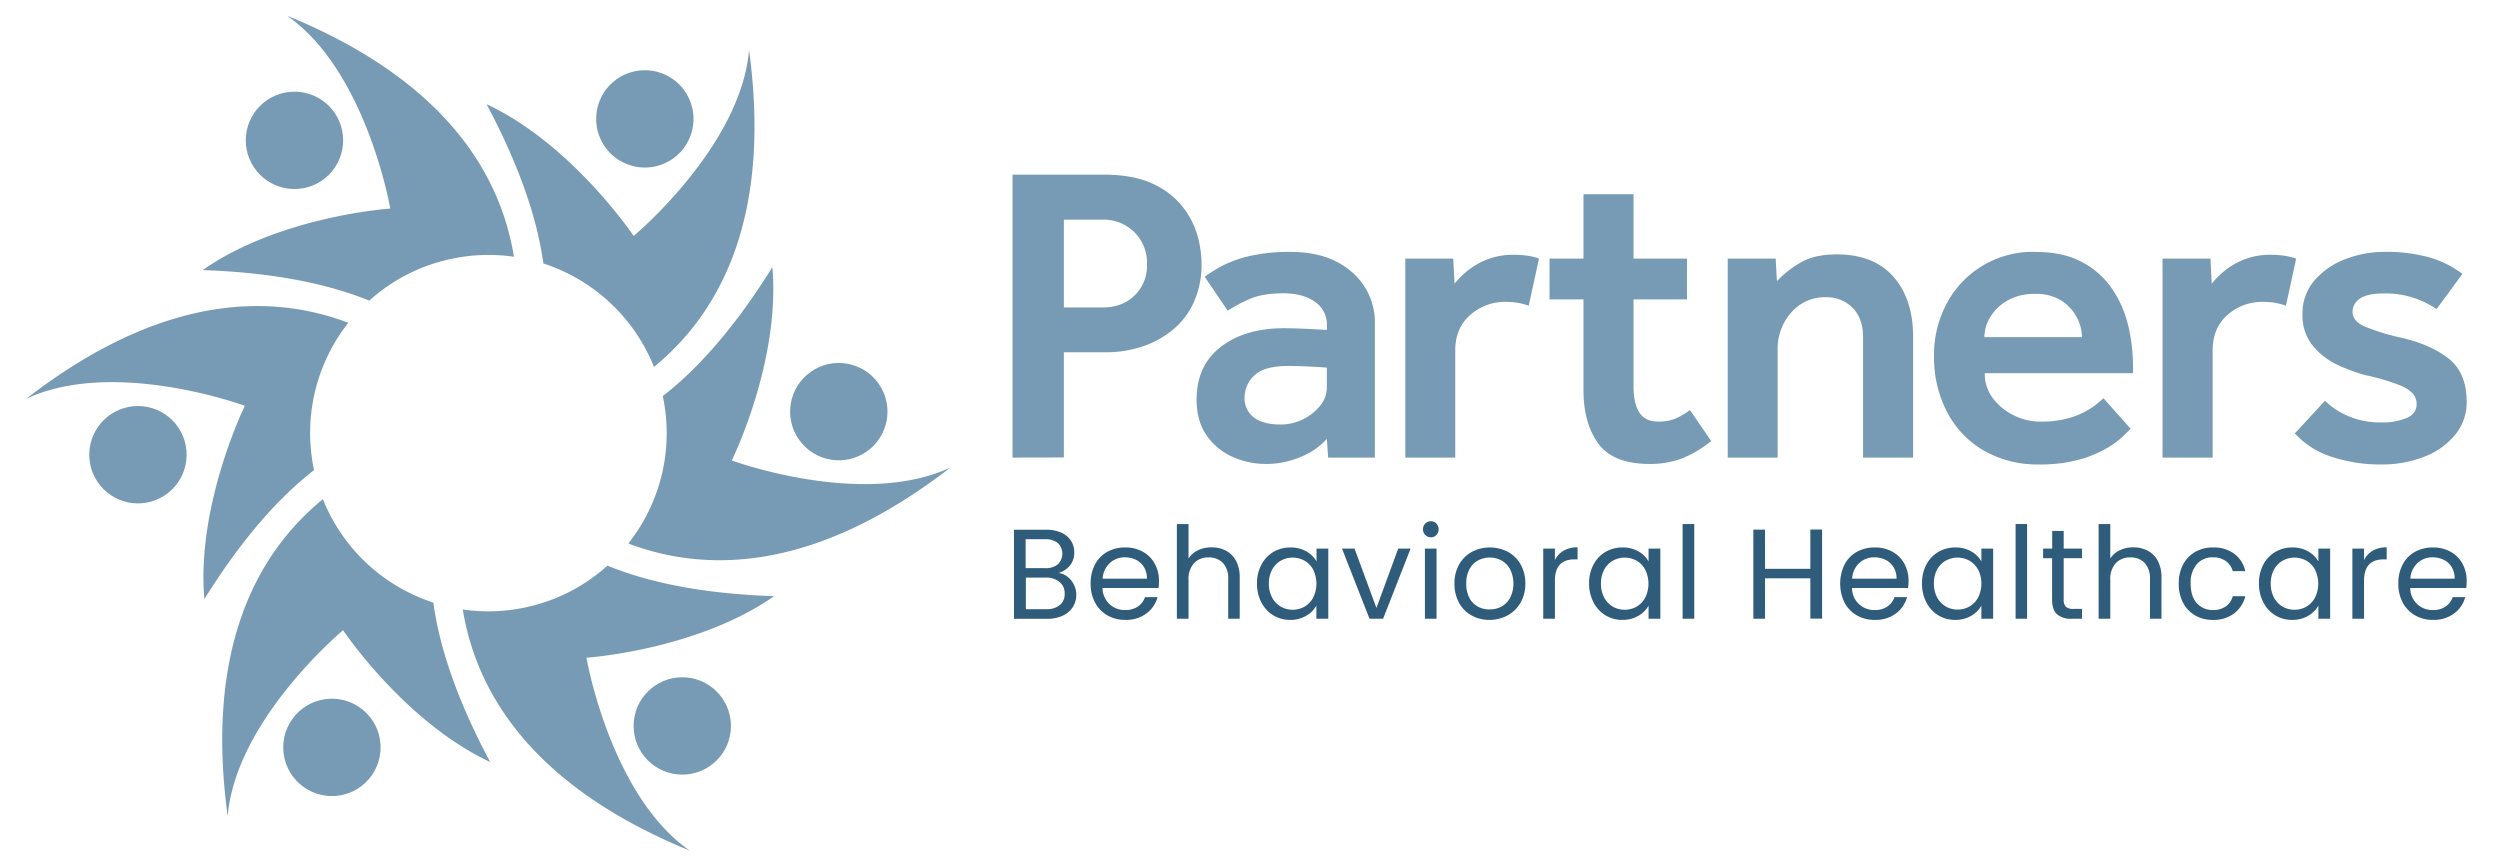 <?xml version="1.0" encoding="UTF-8"?> <svg xmlns="http://www.w3.org/2000/svg" id="Layer_1" data-name="Layer 1" viewBox="0 0 870 300"><defs><style>.cls-1{fill:#779bb4;}.cls-2{fill:#2e5c7a;}</style></defs><path class="cls-1" d="M352.36,159.24V60.78H384q10.33,0,17,3.1a27.93,27.93,0,0,1,10.41,7.89,28.94,28.94,0,0,1,5.24,10,36.09,36.09,0,0,1,1.48,9.67,32,32,0,0,1-2.88,14.17,26.85,26.85,0,0,1-7.75,9.67,33.18,33.18,0,0,1-10.7,5.54,39.75,39.75,0,0,1-11.59,1.77H370.22v36.61ZM370.22,107h13.43q6.94,0,11.22-4.2a14.37,14.37,0,0,0,4.28-10.71,15,15,0,0,0-15.5-15.65H370.22Z"></path><path class="cls-1" d="M462.19,159.24l-.45-6.5a23.77,23.77,0,0,1-8.63,6.06,30.48,30.48,0,0,1-12.77,2.65,28.11,28.11,0,0,1-11.15-2.36,21.45,21.45,0,0,1-9.15-7.38c-2.41-3.34-3.62-7.58-3.62-12.69q0-11.82,8.42-18.31t22-6.49q2.52,0,6,.14t8.93.45v-1.63a9.46,9.46,0,0,0-4.13-8.12q-4.14-2.94-10.78-3-7.38,0-11.81,1.92a53.17,53.17,0,0,0-7.82,4.13l-8-11.81a51.16,51.16,0,0,1,6.64-4.06A41.41,41.41,0,0,1,435.32,89a61.66,61.66,0,0,1,13.88-1.33q13.28,0,21.25,7a23,23,0,0,1,8,18.08v46.5Zm-.45-24.5v-6.8q-3.39-.28-7.38-.44t-6.05-.15q-8.42,0-11.81,3.32a10.38,10.38,0,0,0-3.39,7.61,8.36,8.36,0,0,0,3.17,6.94c2.11,1.67,5.24,2.51,9.37,2.51a17.74,17.74,0,0,0,13.73-6.5A10.12,10.12,0,0,0,461.74,134.74Z"></path><path class="cls-1" d="M489.05,159.24V90h16.68l.45,8.71a30.65,30.65,0,0,1,4.35-4.35,26.8,26.8,0,0,1,6.79-4A25,25,0,0,1,527,88.68a32,32,0,0,1,4.51.29,21.8,21.8,0,0,1,4.06,1L532,106.39a22.69,22.69,0,0,0-8-1.33,18.07,18.07,0,0,0-12.4,4.58q-5.17,4.58-5.17,12.25v37.35Z"></path><path class="cls-1" d="M551.05,135.62V104.18H539.24V90h11.81V67.57h17.42V90h18.6v14.18h-18.6v30.26c0,3.94.67,7,2,9.08s3.47,3.17,6.42,3.17a15.23,15.23,0,0,0,6.57-1.18,29.89,29.89,0,0,0,4.65-2.8l7.38,10.77a38.5,38.5,0,0,1-10.19,6.06,31.36,31.36,0,0,1-11.22,1.91q-12.69,0-17.86-7.08T551.05,135.62Z"></path><path class="cls-1" d="M601.25,159.24V90h16.68l.44,7.83a36.85,36.85,0,0,1,7.68-6.13q5-3.17,13.13-3.17,12.86,0,19.71,7.75t6.87,20.89v42.07H648.34V117.32q0-6.5-3.62-10.19a12.55,12.55,0,0,0-9.37-3.69,15.31,15.31,0,0,0-12,5.31,18.88,18.88,0,0,0-4.73,13v37.5Z"></path><path class="cls-1" d="M732,138.57l9.45,10.63-2.44,2.44a31.31,31.31,0,0,1-5.76,4.28,40.08,40.08,0,0,1-9.59,4,50.4,50.4,0,0,1-14,1.7,37.44,37.44,0,0,1-19.27-4.8,33.37,33.37,0,0,1-12.77-13.35,41.05,41.05,0,0,1-4.57-19.64,37.54,37.54,0,0,1,4.5-18.38,33.82,33.82,0,0,1,30.63-17.79q9.6,0,16.09,3.4a28.82,28.82,0,0,1,10.48,9.08,38,38,0,0,1,5.76,12.77,59.39,59.39,0,0,1,1.77,14.46v2.51H690.7a14.06,14.06,0,0,0,2.88,8.79,20,20,0,0,0,7.31,5.9,20.43,20.43,0,0,0,9,2.14,34.24,34.24,0,0,0,11.22-1.55,27.69,27.69,0,0,0,7.09-3.47A32.7,32.7,0,0,0,732,138.57Zm-41.48-21.25h34a14.83,14.83,0,0,0-1.85-7,15.39,15.39,0,0,0-5.38-5.75,16.31,16.31,0,0,0-9-2.29,18.83,18.83,0,0,0-9.67,2.29,16.39,16.39,0,0,0-6,5.75A13.57,13.57,0,0,0,690.56,117.32Z"></path><path class="cls-1" d="M752.56,159.24V90h16.68l.44,8.71A30.25,30.25,0,0,1,774,94.36a26.45,26.45,0,0,1,6.79-4,25,25,0,0,1,9.67-1.69A32,32,0,0,1,795,89a21.8,21.8,0,0,1,4.06,1l-3.55,16.39a22.65,22.65,0,0,0-8-1.33,18.08,18.08,0,0,0-12.4,4.58Q770,114.22,770,121.89v37.35Z"></path><path class="cls-1" d="M798.61,150.83l10.48-11.37a26.27,26.27,0,0,0,8.2,5.39A28.1,28.1,0,0,0,828.58,147a22,22,0,0,0,9-1.55c2.27-1,3.4-2.63,3.4-4.8a5.58,5.58,0,0,0-1.26-3.62,13,13,0,0,0-4.94-3.1,75.76,75.76,0,0,0-11.37-3.32,58.75,58.75,0,0,1-9.74-3.54,24.34,24.34,0,0,1-8.78-6.72,16.59,16.59,0,0,1-3.62-11,17.44,17.44,0,0,1,4.21-11.81,26.46,26.46,0,0,1,10.77-7.38,37.61,37.61,0,0,1,13.51-2.51,56.1,56.1,0,0,1,15.65,1.92,35.07,35.07,0,0,1,11.51,5.76l-9,12.25a30.2,30.2,0,0,0-7.46-3.76,31.12,31.12,0,0,0-10.7-1.7q-6.06,0-8.56,1.85a5.43,5.43,0,0,0-2.51,4.5q0,3.24,4.06,5.09a75.2,75.2,0,0,0,12.62,3.91q10.49,2.37,16.75,7.31t6.28,15a17.68,17.68,0,0,1-4.06,11.59,25.94,25.94,0,0,1-10.78,7.6,39.81,39.81,0,0,1-14.83,2.66,53.32,53.32,0,0,1-17.5-2.73A29.31,29.31,0,0,1,798.61,150.83Z"></path><path class="cls-2" d="M371.5,200.72a8,8,0,0,1,2.23,2.76,8.05,8.05,0,0,1-.38,7.77,8.19,8.19,0,0,1-3.5,3,12.44,12.44,0,0,1-5.41,1.09H352.86v-31H364a12.61,12.61,0,0,1,5.39,1.05,7.61,7.61,0,0,1,3.33,2.83,7.31,7.31,0,0,1,1.12,4,7,7,0,0,1-1.49,4.57,8.36,8.36,0,0,1-3.94,2.6A6.51,6.51,0,0,1,371.5,200.72Zm-14.58-3h6.81a6.58,6.58,0,0,0,4.41-1.34,5.16,5.16,0,0,0,0-7.39,6.73,6.73,0,0,0-4.5-1.34h-6.72Zm11.89,12.87a4.93,4.93,0,0,0,1.69-4,5,5,0,0,0-1.78-4.07A7.17,7.17,0,0,0,364,201h-7V212h7.17A7.13,7.13,0,0,0,368.81,210.56Z"></path><path class="cls-2" d="M403.19,204.63H383.68a7.66,7.66,0,0,0,7.93,7.66,7.44,7.44,0,0,0,4.38-1.22,6.52,6.52,0,0,0,2.48-3.27h4.36a10.49,10.49,0,0,1-3.92,5.72,11.81,11.81,0,0,1-7.3,2.2,12.36,12.36,0,0,1-6.22-1.56,11,11,0,0,1-4.29-4.43,13.71,13.71,0,0,1-1.56-6.66,13.92,13.92,0,0,1,1.51-6.63,10.67,10.67,0,0,1,4.26-4.39,12.67,12.67,0,0,1,6.3-1.53,12.23,12.23,0,0,1,6.14,1.51,10.5,10.5,0,0,1,4.12,4.16,12.26,12.26,0,0,1,1.45,6C403.32,203,403.27,203.77,403.19,204.63Zm-5.08-7.28a6.68,6.68,0,0,0-2.78-2.54,8.71,8.71,0,0,0-3.9-.86,7.49,7.49,0,0,0-5.23,2,8,8,0,0,0-2.48,5.43h15.41A7.54,7.54,0,0,0,398.11,197.35Z"></path><path class="cls-2" d="M426.65,191.65a8.42,8.42,0,0,1,3.5,3.54,12,12,0,0,1,1.27,5.75v14.38h-4v-13.8a7.87,7.87,0,0,0-1.82-5.59,6.54,6.54,0,0,0-5-1.94,6.69,6.69,0,0,0-5.1,2,8.22,8.22,0,0,0-1.89,5.84v13.49h-4.06V182.37h4.06v12a7.9,7.9,0,0,1,3.31-2.89,10.65,10.65,0,0,1,4.75-1A10.52,10.52,0,0,1,426.65,191.65Z"></path><path class="cls-2" d="M439,196.46a11,11,0,0,1,4.16-4.39,11.5,11.5,0,0,1,5.9-1.55,10.86,10.86,0,0,1,5.57,1.38,9.31,9.31,0,0,1,3.52,3.47v-4.45h4.09v24.4H458.1v-4.54a9.61,9.61,0,0,1-3.59,3.54,10.78,10.78,0,0,1-5.54,1.4,11,11,0,0,1-5.88-1.6,11.27,11.27,0,0,1-4.14-4.5,14,14,0,0,1-1.52-6.59A13.73,13.73,0,0,1,439,196.46Zm18,1.8a7.81,7.81,0,0,0-3-3.13,8.5,8.5,0,0,0-8.31,0,7.8,7.8,0,0,0-3,3.12,9.85,9.85,0,0,0-1.12,4.81,10.08,10.08,0,0,0,1.12,4.88,7.85,7.85,0,0,0,3,3.16,8.06,8.06,0,0,0,4.14,1.09,8.19,8.19,0,0,0,4.17-1.09,7.83,7.83,0,0,0,3-3.16,11,11,0,0,0,0-9.65Z"></path><path class="cls-2" d="M479,211.58l7.57-20.66h4.32l-9.58,24.4h-4.72l-9.57-24.4h4.36Z"></path><path class="cls-2" d="M496,186.15a2.62,2.62,0,0,1-.8-2,2.73,2.73,0,0,1,2.76-2.76,2.55,2.55,0,0,1,1.89.8,2.72,2.72,0,0,1,.78,2,2.68,2.68,0,0,1-.78,2,2.52,2.52,0,0,1-1.89.8A2.64,2.64,0,0,1,496,186.15Zm3.92,4.77v24.4h-4.05v-24.4Z"></path><path class="cls-2" d="M512.09,214.16a11.07,11.07,0,0,1-4.36-4.43,13.5,13.5,0,0,1-1.58-6.66,13.24,13.24,0,0,1,1.62-6.61,11.25,11.25,0,0,1,4.43-4.41,13.65,13.65,0,0,1,12.56,0,11.26,11.26,0,0,1,4.43,4.39,13.19,13.19,0,0,1,1.63,6.63,13,13,0,0,1-1.67,6.66,11.59,11.59,0,0,1-4.52,4.43,13,13,0,0,1-6.33,1.56A12.51,12.51,0,0,1,512.09,214.16Zm10.31-3a7.84,7.84,0,0,0,3.1-3.08,11.2,11.2,0,0,0,0-10,7.54,7.54,0,0,0-3-3.05,8.69,8.69,0,0,0-8.13,0,7.33,7.33,0,0,0-3,3.05,10.32,10.32,0,0,0-1.11,5,10.61,10.61,0,0,0,1.09,5,7.3,7.3,0,0,0,2.92,3,8.13,8.13,0,0,0,4,1A8.59,8.59,0,0,0,522.4,211.14Z"></path><path class="cls-2" d="M544.16,191.63a9.44,9.44,0,0,1,4.83-1.16v4.19h-1.07q-6.81,0-6.81,7.39v13.27h-4.06v-24.4h4.06v4A7.72,7.72,0,0,1,544.16,191.63Z"></path><path class="cls-2" d="M554.55,196.46a11,11,0,0,1,4.17-4.39,11.48,11.48,0,0,1,5.9-1.55,10.86,10.86,0,0,1,5.57,1.38,9.21,9.21,0,0,1,3.51,3.47v-4.45h4.1v24.4h-4.1v-4.54a9.51,9.51,0,0,1-3.58,3.54,10.79,10.79,0,0,1-5.55,1.4,11,11,0,0,1-5.87-1.6,11.22,11.22,0,0,1-4.15-4.5A14,14,0,0,1,553,203,13.73,13.73,0,0,1,554.55,196.46Zm18,1.8a7.77,7.77,0,0,0-3-3.13,8.48,8.48,0,0,0-8.3,0,7.89,7.89,0,0,0-3,3.12,10,10,0,0,0-1.11,4.81,10.19,10.19,0,0,0,1.11,4.88,7.94,7.94,0,0,0,3,3.16,8.06,8.06,0,0,0,4.14,1.09,8.15,8.15,0,0,0,4.16-1.09,7.78,7.78,0,0,0,3-3.16,11,11,0,0,0,0-9.65Z"></path><path class="cls-2" d="M589.6,182.37v32.95h-4.05V182.37Z"></path><path class="cls-2" d="M634.09,184.28v31H630V201.25H614.23v14.07h-4.06v-31h4.06v13.63H630V184.28Z"></path><path class="cls-2" d="M664,204.63h-19.5a7.66,7.66,0,0,0,7.93,7.66,7.44,7.44,0,0,0,4.38-1.22,6.5,6.5,0,0,0,2.47-3.27h4.37a10.54,10.54,0,0,1-3.92,5.72,11.83,11.83,0,0,1-7.3,2.2,12.36,12.36,0,0,1-6.22-1.56,11.05,11.05,0,0,1-4.3-4.43,15.2,15.2,0,0,1,0-13.29,10.71,10.71,0,0,1,4.25-4.39,12.73,12.73,0,0,1,6.31-1.53,12.23,12.23,0,0,1,6.14,1.51,10.56,10.56,0,0,1,4.12,4.16,12.37,12.37,0,0,1,1.45,6A23.54,23.54,0,0,1,664,204.63Zm-5.07-7.28a6.71,6.71,0,0,0-2.79-2.54,8.64,8.64,0,0,0-3.89-.86,7.51,7.51,0,0,0-5.24,2,8,8,0,0,0-2.47,5.43H660A7.54,7.54,0,0,0,658.94,197.35Z"></path><path class="cls-2" d="M670.38,196.46a11,11,0,0,1,4.17-4.39,11.48,11.48,0,0,1,5.9-1.55A10.82,10.82,0,0,1,686,191.9a9.17,9.17,0,0,1,3.52,3.47v-4.45h4.1v24.4h-4.1v-4.54a9.58,9.58,0,0,1-3.58,3.54,10.79,10.79,0,0,1-5.55,1.4,11.09,11.09,0,0,1-5.88-1.6,11.27,11.27,0,0,1-4.14-4.5,14,14,0,0,1-1.51-6.59A13.73,13.73,0,0,1,670.38,196.46Zm18,1.8a7.9,7.9,0,0,0-3-3.13,8.48,8.48,0,0,0-8.3,0,7.82,7.82,0,0,0-3,3.12A10,10,0,0,0,673,203a10.19,10.19,0,0,0,1.11,4.88,7.87,7.87,0,0,0,3,3.16,8,8,0,0,0,4.14,1.09,8.15,8.15,0,0,0,4.16-1.09,7.92,7.92,0,0,0,3-3.16,11,11,0,0,0,0-9.65Z"></path><path class="cls-2" d="M705.43,182.37v32.95h-4V182.37Z"></path><path class="cls-2" d="M718.16,194.26v14.38a3.45,3.45,0,0,0,.76,2.52,3.74,3.74,0,0,0,2.63.73h3v3.43h-3.65a7.24,7.24,0,0,1-5.07-1.56q-1.69-1.55-1.7-5.12V194.26H711v-3.34h3.16v-6.15h4v6.15h6.37v3.34Z"></path><path class="cls-2" d="M747.42,191.65a8.42,8.42,0,0,1,3.5,3.54,12,12,0,0,1,1.27,5.75v14.38h-4v-13.8a7.87,7.87,0,0,0-1.82-5.59,6.55,6.55,0,0,0-5-1.94,6.69,6.69,0,0,0-5.1,2,8.22,8.22,0,0,0-1.89,5.84v13.49h-4.06V182.37h4.06v12a7.9,7.9,0,0,1,3.31-2.89,10.65,10.65,0,0,1,4.75-1A10.52,10.52,0,0,1,747.42,191.65Z"></path><path class="cls-2" d="M759.71,196.46a11,11,0,0,1,4.21-4.39,12.21,12.21,0,0,1,6.17-1.55,12,12,0,0,1,7.42,2.18,10.27,10.27,0,0,1,3.85,6.06H777a6.22,6.22,0,0,0-2.42-3.52,7.53,7.53,0,0,0-4.48-1.29,7.18,7.18,0,0,0-5.61,2.38,9.79,9.79,0,0,0-2.14,6.74c0,3,.72,5.22,2.14,6.82a7.17,7.17,0,0,0,5.61,2.4,7.62,7.62,0,0,0,4.46-1.24,6.31,6.31,0,0,0,2.44-3.57h4.37a10.72,10.72,0,0,1-3.92,6,11.74,11.74,0,0,1-7.35,2.25,12.12,12.12,0,0,1-6.17-1.56,10.85,10.85,0,0,1-4.21-4.41,14,14,0,0,1-1.51-6.68A13.81,13.81,0,0,1,759.71,196.46Z"></path><path class="cls-2" d="M787.64,196.46a11.07,11.07,0,0,1,4.16-4.39,11.53,11.53,0,0,1,5.9-1.55,10.83,10.83,0,0,1,5.57,1.38,9.24,9.24,0,0,1,3.52,3.47v-4.45h4.1v24.4h-4.1v-4.54a9.54,9.54,0,0,1-3.59,3.54,10.73,10.73,0,0,1-5.54,1.4,11,11,0,0,1-5.88-1.6,11.27,11.27,0,0,1-4.14-4.5,14,14,0,0,1-1.52-6.59A13.73,13.73,0,0,1,787.64,196.46Zm18,1.8a7.9,7.9,0,0,0-3-3.13,8.5,8.5,0,0,0-8.31,0,7.87,7.87,0,0,0-3,3.12,10,10,0,0,0-1.11,4.81,10.19,10.19,0,0,0,1.11,4.88,7.91,7.91,0,0,0,3,3.16,8.06,8.06,0,0,0,4.14,1.09,8.16,8.16,0,0,0,4.17-1.09,7.92,7.92,0,0,0,3-3.16,11,11,0,0,0,0-9.65Z"></path><path class="cls-2" d="M825.74,191.63a9.44,9.44,0,0,1,4.83-1.16v4.19H829.5q-6.81,0-6.81,7.39v13.27h-4.06v-24.4h4.06v4A7.72,7.72,0,0,1,825.74,191.63Z"></path><path class="cls-2" d="M858.27,204.63H838.76a7.66,7.66,0,0,0,7.93,7.66,7.44,7.44,0,0,0,4.38-1.22,6.52,6.52,0,0,0,2.48-3.27h4.36a10.49,10.49,0,0,1-3.92,5.72,11.81,11.81,0,0,1-7.3,2.2,12.36,12.36,0,0,1-6.22-1.56,11,11,0,0,1-4.29-4.43,13.71,13.71,0,0,1-1.56-6.66,13.92,13.92,0,0,1,1.51-6.63,10.67,10.67,0,0,1,4.26-4.39,12.67,12.67,0,0,1,6.3-1.53,12.23,12.23,0,0,1,6.14,1.51,10.5,10.5,0,0,1,4.12,4.16,12.26,12.26,0,0,1,1.45,6A23.43,23.43,0,0,1,858.27,204.63Zm-5.08-7.28a6.68,6.68,0,0,0-2.78-2.54,8.71,8.71,0,0,0-3.9-.86,7.49,7.49,0,0,0-5.23,2,7.92,7.92,0,0,0-2.47,5.43h15.4A7.54,7.54,0,0,0,853.19,197.35Z"></path><circle class="cls-1" cx="102.47" cy="48.84" r="16.94"></circle><path class="cls-1" d="M157.48,90a61.92,61.92,0,0,1,21.37-.65C174.18,60.66,155,28,99.9,5.46c27.69,19.32,35.92,67.12,35.92,67.12S97.5,75.14,70.51,94c25.39.84,44.11,5,58,10.61A61.64,61.64,0,0,1,157.48,90Z"></path><path class="cls-1" d="M189.09,91.69a62.07,62.07,0,0,1,38.5,36c22.44-18.37,41.1-51.3,33.08-110.25-2.88,33.64-40.16,64.67-40.16,64.67s-21.37-31.91-51.19-45.86C181.26,58.64,187.06,76.87,189.09,91.69Z"></path><circle class="cls-1" cx="224.4" cy="41.37" r="16.94" transform="translate(147.65 256.26) rotate(-80.79)"></circle><circle class="cls-1" cx="291.9" cy="143.23" r="16.94" transform="translate(-29.02 195.48) rotate(-35.38)"></circle><path class="cls-1" d="M254.66,160.24s17-34.46,14.12-67.26c-13.41,21.54-26.31,35.69-38.13,44.85,0,.13.06.26.08.39a61.88,61.88,0,0,1-12.07,50.92c27.13,10.28,65,10,112.09-26.45C300.17,177,254.66,160.24,254.66,160.24Z"></path><path class="cls-1" d="M182.46,211.46a61.65,61.65,0,0,1-21.41.64C165.7,240.75,184.86,273.44,240,296c-27.69-19.32-35.92-67.12-35.92-67.12s38.32-2.56,65.31-21.41c-25.4-.84-44.12-4.95-58-10.62A61.77,61.77,0,0,1,182.46,211.46Z"></path><circle class="cls-1" cx="237.43" cy="252.63" r="16.94"></circle><circle class="cls-1" cx="115.5" cy="260.1" r="16.94" transform="translate(-156.57 176.62) rotate(-49)"></circle><path class="cls-1" d="M150.8,209.71a62.13,62.13,0,0,1-38.44-36C89.9,192.08,71.21,225,79.23,284c2.88-33.64,40.16-64.67,40.16-64.67s21.37,31.91,51.2,45.86C158.62,242.79,152.82,224.53,150.8,209.71Z"></path><path class="cls-1" d="M71.12,208.49c13.43-21.58,26.35-35.73,38.18-44.89l-.09-.41a61.92,61.92,0,0,1,12-50.86c-27.13-10.28-65-10-112.09,26.45,30.58-14.33,76.09,2.44,76.09,2.44S68.29,175.69,71.12,208.49Z"></path><circle class="cls-1" cx="48" cy="158.24" r="16.94" transform="translate(-55.82 29.54) rotate(-22.02)"></circle></svg> 
